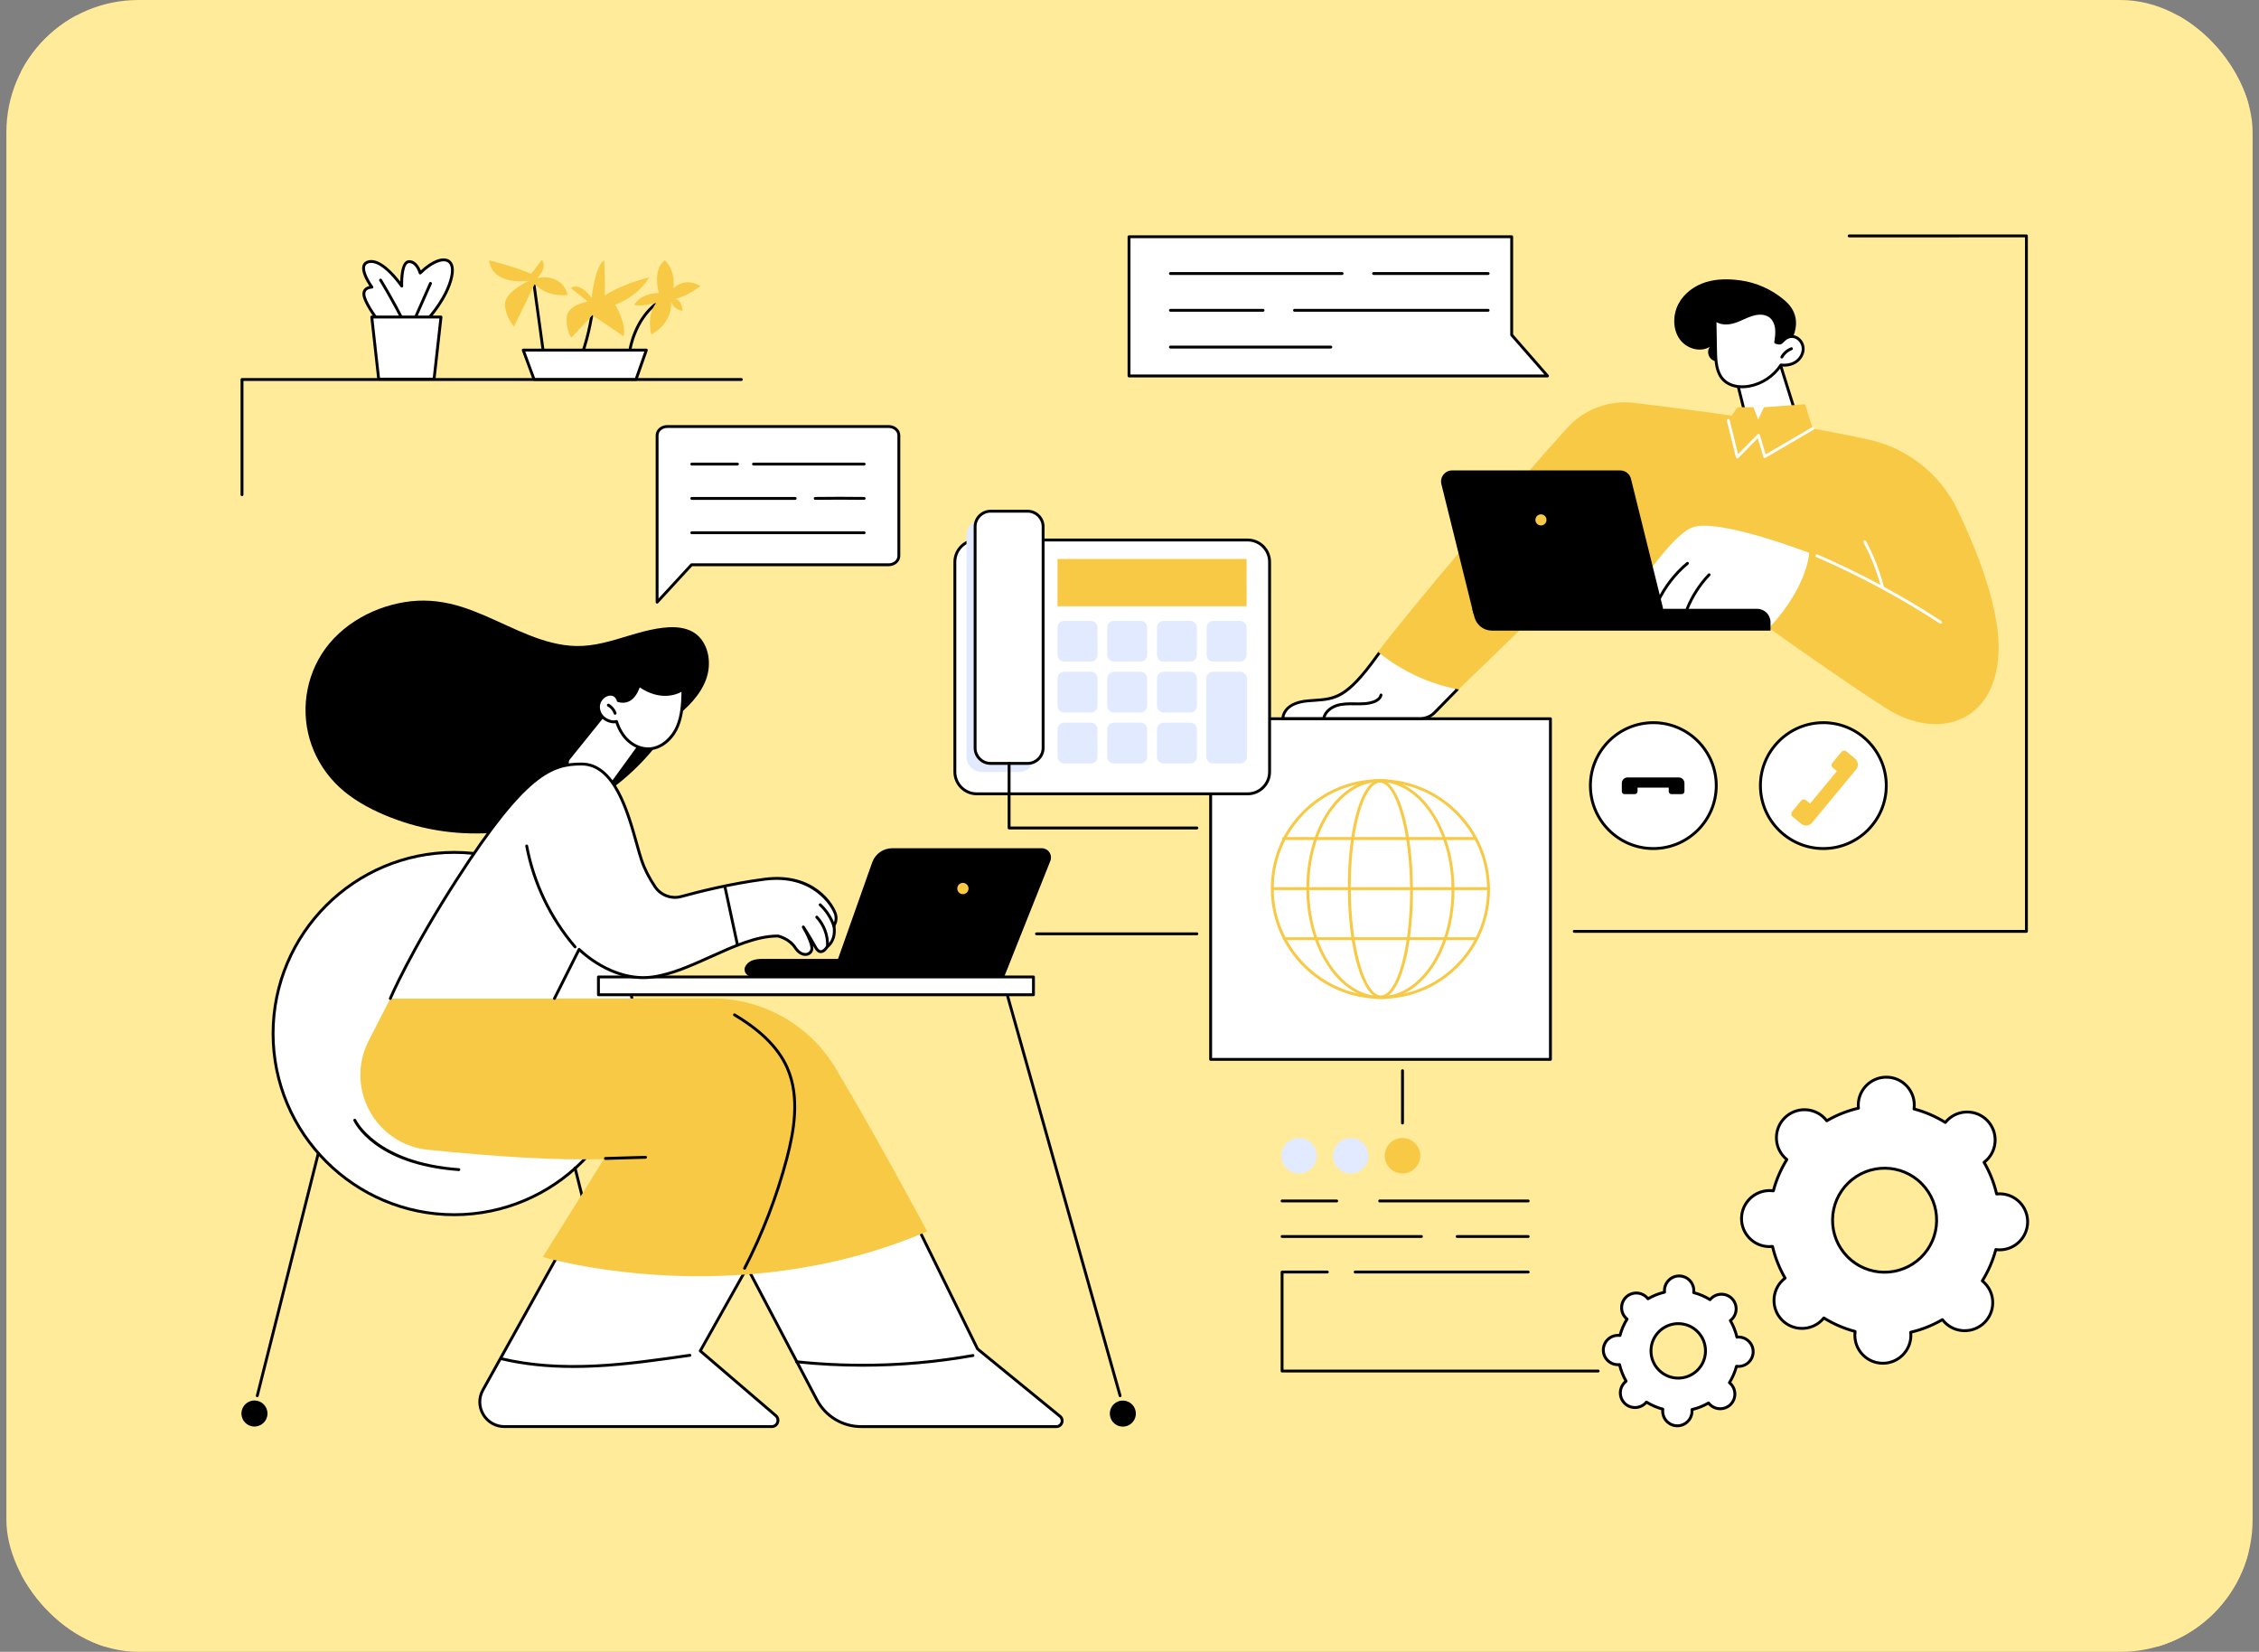 <svg xmlns="http://www.w3.org/2000/svg" width="212" height="155" viewBox="0 0 212 155" fill="none"><rect x="0" y="0" width="212" height="155" fill="#808080" stroke="none"/><g clip-path="url(#clip0_3872_37753)"><path d="M211.4 0H0.6V155H211.4V0Z" fill="#FFEB99"></path><g clip-path="url(#clip1_3872_37753)"><path d="M211 1.499H2V154.501H211V1.499Z" fill="#FFEB99"></path><path d="M93.366 91.626H70.549C70.413 91.626 70.278 91.591 70.167 91.515C69.906 91.336 69.816 91.014 69.918 90.739C70.188 90.175 70.743 89.976 71.566 89.976H94.862L94.56 90.798C94.374 91.296 93.897 91.627 93.366 91.627V91.626Z" fill="black"></path><path d="M94.251 91.626L98.57 80.787C98.677 80.518 98.644 80.214 98.482 79.974C98.32 79.734 98.048 79.591 97.759 79.591H83.736C82.891 79.591 82.138 80.123 81.855 80.919L78.064 91.626H94.251V91.626Z" fill="black"></path><path d="M90.569 83.864C90.839 83.752 90.968 83.442 90.856 83.171C90.743 82.901 90.433 82.772 90.163 82.884C89.893 82.996 89.764 83.306 89.876 83.577C89.988 83.847 90.298 83.976 90.569 83.864Z" fill="#F7C945"></path><path d="M42.627 113.981C52.015 113.981 59.626 106.37 59.626 96.982C59.626 87.594 52.015 79.983 42.627 79.983C33.238 79.983 25.628 87.594 25.628 96.982C25.628 106.37 33.238 113.981 42.627 113.981Z" fill="white"></path><path d="M42.627 114.116C33.179 114.116 25.493 106.43 25.493 96.982C25.493 87.534 33.179 79.848 42.627 79.848C52.074 79.848 59.761 87.534 59.761 96.982C59.761 106.43 52.074 114.116 42.627 114.116ZM42.627 80.118C33.328 80.118 25.762 87.683 25.762 96.982C25.762 106.281 33.328 113.846 42.627 113.846C51.926 113.846 59.491 106.281 59.491 96.982C59.491 87.683 51.926 80.118 42.627 80.118Z" fill="black"></path><path d="M43.061 109.886C43.058 109.886 43.054 109.886 43.051 109.886C35.114 109.311 33.245 105.333 33.17 105.164C33.139 105.097 33.17 105.017 33.238 104.987C33.305 104.956 33.386 104.987 33.416 105.054C33.434 105.094 35.308 109.056 43.071 109.618C43.145 109.624 43.201 109.688 43.196 109.762C43.191 109.833 43.132 109.887 43.062 109.887L43.061 109.886Z" fill="black"></path><path d="M24.145 131.103C24.134 131.103 24.123 131.102 24.112 131.099C24.04 131.081 23.996 131.008 24.014 130.935L29.74 108.191C29.758 108.119 29.831 108.076 29.903 108.094C29.976 108.112 30.019 108.185 30.001 108.257L24.275 131.001C24.26 131.062 24.205 131.103 24.145 131.103V131.103Z" fill="black"></path><path d="M25.102 132.675C25.124 132 24.594 131.436 23.919 131.414C23.244 131.392 22.68 131.922 22.658 132.597C22.636 133.272 23.166 133.837 23.841 133.858C24.516 133.88 25.081 133.35 25.102 132.675Z" fill="black"></path><path d="M59.347 131.103C59.286 131.103 59.231 131.063 59.216 131.001L53.837 109.635C53.818 109.562 53.862 109.489 53.935 109.471C54.007 109.453 54.08 109.497 54.098 109.569L59.477 130.936C59.496 131.008 59.452 131.081 59.38 131.099C59.369 131.102 59.358 131.104 59.347 131.104V131.103Z" fill="black"></path><path d="M59.652 133.856C60.327 133.834 60.857 133.269 60.835 132.595C60.814 131.92 60.249 131.39 59.574 131.411C58.899 131.433 58.37 131.998 58.391 132.673C58.413 133.348 58.977 133.877 59.652 133.856Z" fill="black"></path><path d="M105.12 131.103C105.061 131.103 105.007 131.065 104.99 131.005L94.348 93.203C94.328 93.132 94.369 93.058 94.441 93.037C94.513 93.017 94.587 93.058 94.607 93.13L105.249 130.932C105.269 131.003 105.228 131.077 105.156 131.098C105.144 131.102 105.131 131.103 105.119 131.103H105.12Z" fill="black"></path><path d="M105.522 133.858C106.192 133.777 106.67 133.167 106.588 132.497C106.507 131.827 105.897 131.349 105.227 131.43C104.557 131.512 104.079 132.121 104.161 132.792C104.242 133.462 104.851 133.94 105.522 133.858Z" fill="black"></path><path d="M96.987 91.672H56.162V93.344H96.987V91.672Z" fill="white"></path><path d="M96.987 93.478H56.162C56.088 93.478 56.027 93.418 56.027 93.344V91.672C56.027 91.598 56.087 91.538 56.162 91.538H96.987C97.061 91.538 97.122 91.598 97.122 91.672V93.344C97.122 93.418 97.062 93.478 96.987 93.478ZM56.297 93.209H96.852V91.807H56.297V93.209Z" fill="black"></path><path d="M65.847 60.03C64.858 58.7 63.093 58.737 61.614 58.992C59.889 59.288 58.255 59.947 56.552 60.334C55.744 60.517 54.923 60.631 54.094 60.618C53.345 60.606 52.599 60.494 51.872 60.318C50.386 59.96 48.979 59.338 47.593 58.708C46.199 58.074 44.809 57.415 43.347 56.951C41.806 56.461 40.212 56.243 38.599 56.415C35.309 56.767 31.986 58.533 30.191 61.366C28.467 64.088 28.194 67.526 29.463 70.484C30.081 71.925 31.037 73.204 32.239 74.21C33.545 75.303 35.097 76.093 36.675 76.713C39.84 77.956 43.298 78.43 46.682 78.111C49.871 77.811 52.96 76.795 55.703 75.139C58.301 73.572 60.569 71.467 62.312 68.981C62.676 68.463 63.014 67.926 63.33 67.377C64.54 66.37 65.765 65.195 66.29 63.676C66.698 62.498 66.605 61.052 65.846 60.03H65.847Z" fill="black"></path><path d="M53.618 70.911L56.342 67.435C56.533 67.191 57.992 66.679 58.22 66.89L59.595 69.663C59.791 69.843 59.822 70.14 59.669 70.358L57.667 73.216C57.326 73.703 56.745 73.962 56.156 73.889C55.406 73.797 54.395 73.427 53.574 72.244C53.294 71.84 53.315 71.299 53.618 70.911Z" fill="white"></path><path d="M53.302 71.4C53.273 71.4 53.243 71.39 53.218 71.37C53.159 71.323 53.151 71.238 53.197 71.18L56.494 67.09C56.54 67.032 56.625 67.023 56.683 67.07C56.741 67.117 56.749 67.202 56.703 67.259L53.407 71.349C53.38 71.382 53.341 71.4 53.302 71.4Z" fill="black"></path><path d="M57.393 73.705C57.365 73.705 57.338 73.696 57.314 73.679C57.254 73.636 57.24 73.551 57.284 73.491L59.85 69.958C59.894 69.898 59.978 69.884 60.038 69.928C60.098 69.971 60.112 70.055 60.068 70.115L57.502 73.649C57.475 73.685 57.434 73.705 57.393 73.705Z" fill="black"></path><path d="M58.02 65.74C58.02 65.74 57.894 65.161 57.323 65.137C56.761 65.113 56.251 65.614 56.173 66.171C56.096 66.728 56.43 67.306 56.935 67.554C57.22 67.693 57.499 67.794 57.856 67.699C58.072 68.378 58.431 69.022 58.956 69.503C59.481 69.984 60.183 70.291 60.894 70.268C62.085 70.23 63.095 69.283 63.566 68.188C64.038 67.094 64.076 65.868 64.096 64.677C64.096 64.677 62.386 66 59.971 64.295C59.592 65.417 58.989 66.01 58.02 65.741L58.02 65.74Z" fill="white"></path><path d="M60.821 70.403C60.133 70.403 59.425 70.114 58.865 69.601C58.388 69.165 58.01 68.563 57.767 67.855C57.407 67.912 57.12 67.794 56.876 67.674C56.308 67.396 55.956 66.756 56.04 66.152C56.131 65.503 56.718 64.973 57.329 65.002C57.805 65.022 58.046 65.384 58.129 65.629C58.917 65.813 59.464 65.374 59.844 64.251C59.857 64.211 59.889 64.18 59.93 64.166C59.97 64.153 60.014 64.16 60.049 64.184C62.348 65.807 63.947 64.62 64.013 64.569C64.055 64.538 64.11 64.532 64.156 64.555C64.202 64.579 64.231 64.626 64.23 64.678C64.212 65.748 64.189 67.08 63.69 68.24C63.14 69.516 62.045 70.365 60.898 70.401C60.873 70.403 60.847 70.403 60.821 70.403V70.403ZM57.857 67.564C57.914 67.564 57.967 67.601 57.985 67.658C58.212 68.37 58.58 68.974 59.048 69.403C59.577 69.887 60.249 70.152 60.89 70.133C62.076 70.095 63.026 69.102 63.443 68.135C63.885 67.108 63.938 65.919 63.957 64.919C63.417 65.21 61.937 65.765 60.04 64.505C59.601 65.668 58.91 66.128 57.985 65.871C57.937 65.857 57.9 65.819 57.889 65.77C57.884 65.748 57.774 65.291 57.318 65.272C56.849 65.257 56.378 65.68 56.307 66.189C56.239 66.681 56.528 67.204 56.994 67.433C57.292 67.579 57.524 67.648 57.822 67.569C57.834 67.566 57.846 67.565 57.857 67.565V67.564Z" fill="black"></path><path d="M57.726 67.063C57.669 67.063 57.617 67.028 57.598 66.972C57.5 66.683 57.291 66.433 57.025 66.284C56.96 66.248 56.937 66.166 56.974 66.101C57.01 66.036 57.092 66.013 57.157 66.049C57.48 66.23 57.733 66.535 57.853 66.885C57.877 66.955 57.84 67.032 57.769 67.056C57.754 67.06 57.74 67.063 57.726 67.063Z" fill="black"></path><path d="M64.029 64.859C63.979 64.859 63.931 64.832 63.908 64.784C63.875 64.718 63.902 64.637 63.969 64.604C64.288 64.445 64.563 64.207 64.765 63.913C64.807 63.852 64.891 63.836 64.952 63.879C65.013 63.921 65.029 64.005 64.987 64.066C64.759 64.397 64.448 64.666 64.088 64.845C64.069 64.855 64.048 64.859 64.028 64.859H64.029Z" fill="black"></path><path d="M54.075 114.699L45.322 130.426C44.464 131.968 45.578 133.864 47.343 133.864H72.422C72.967 133.864 73.216 133.188 72.804 132.834L65.719 126.762L73.011 113.777L54.076 114.699H54.075Z" fill="white"></path><path d="M72.422 133.998H47.343C46.466 133.998 45.677 133.547 45.233 132.791C44.788 132.035 44.777 131.126 45.204 130.36L53.958 114.633C53.98 114.592 54.022 114.566 54.068 114.564L73.003 113.642C73.053 113.64 73.099 113.664 73.124 113.706C73.15 113.747 73.151 113.8 73.127 113.842L65.889 126.731L72.891 132.73C73.122 132.929 73.203 133.241 73.097 133.527C72.992 133.813 72.727 133.998 72.422 133.998L72.422 133.998ZM54.156 114.829L45.44 130.491C45.06 131.173 45.069 131.982 45.465 132.655C45.861 133.327 46.563 133.729 47.343 133.729H72.423C72.654 133.729 72.793 133.577 72.846 133.435C72.898 133.292 72.892 133.087 72.716 132.936L65.631 126.864C65.582 126.823 65.57 126.752 65.601 126.696L72.774 113.923L54.156 114.829Z" fill="black"></path><path d="M53.818 128.359C51.329 128.359 49.096 128.118 47.038 127.63C46.966 127.613 46.921 127.54 46.938 127.468C46.955 127.396 47.028 127.351 47.1 127.368C49.695 127.984 52.574 128.203 55.902 128.037C58.861 127.889 61.842 127.457 64.725 127.039C64.798 127.027 64.867 127.079 64.877 127.153C64.888 127.226 64.837 127.295 64.763 127.305C61.875 127.724 58.887 128.158 55.916 128.306C55.197 128.341 54.498 128.359 53.818 128.359H53.818Z" fill="black"></path><path d="M66.755 112.52L76.658 131.348C77.471 132.895 79.075 133.863 80.822 133.863H99.135C99.648 133.863 99.877 133.221 99.48 132.897L91.741 126.579L86.076 115.05L66.755 112.52L66.755 112.52Z" fill="white"></path><path d="M99.136 133.999H80.822C79.019 133.999 77.379 133.007 76.539 131.412L66.637 112.583C66.613 112.539 66.616 112.485 66.645 112.444C66.674 112.403 66.723 112.381 66.773 112.387L86.095 114.917C86.139 114.923 86.178 114.951 86.198 114.992L91.849 126.494L99.566 132.794C99.791 132.978 99.873 133.273 99.775 133.548C99.677 133.822 99.427 133.999 99.136 133.999ZM66.996 112.688L76.778 131.287C77.57 132.794 79.12 133.73 80.822 133.73H99.136C99.349 133.73 99.475 133.589 99.522 133.458C99.569 133.326 99.56 133.137 99.395 133.002L91.656 126.684C91.641 126.672 91.629 126.656 91.621 126.639L85.988 115.175L66.996 112.688Z" fill="black"></path><path d="M80.953 128.241C78.88 128.241 76.806 128.132 74.738 127.915C74.664 127.907 74.611 127.841 74.618 127.766C74.626 127.692 74.693 127.637 74.766 127.646C80.275 128.227 85.833 128.029 91.286 127.06C91.36 127.047 91.43 127.096 91.442 127.169C91.455 127.243 91.407 127.312 91.334 127.325C87.902 127.935 84.429 128.241 80.953 128.241Z" fill="black"></path><path d="M50.948 117.949C50.948 117.949 68.91 123.311 87.013 115.547C87.013 115.547 82.322 106.759 78.417 100.236C75.986 96.175 71.6 93.69 66.868 93.69H36.63L34.601 97.651C32.337 102.072 35.228 107.389 40.17 107.889C46.471 108.526 52.169 108.902 56.67 108.761L50.948 117.95L50.948 117.949Z" fill="#F7C945"></path><path d="M69.876 119.146C69.855 119.146 69.834 119.142 69.814 119.132C69.748 119.097 69.722 119.017 69.756 118.951C71.438 115.693 72.765 112.244 73.702 108.7C74.361 106.205 74.964 102.991 73.757 100.258C72.952 98.434 71.351 96.826 68.863 95.344C68.799 95.306 68.778 95.224 68.817 95.159C68.855 95.096 68.937 95.074 69.001 95.113C71.539 96.624 73.175 98.272 74.004 100.149C75.244 102.958 74.633 106.231 73.962 108.768C73.02 112.331 71.686 115.799 69.995 119.074C69.971 119.121 69.924 119.147 69.875 119.147L69.876 119.146Z" fill="black"></path><path d="M56.82 108.838C56.748 108.838 56.688 108.78 56.685 108.707C56.683 108.633 56.741 108.57 56.816 108.568L60.578 108.458C60.651 108.456 60.715 108.515 60.716 108.589C60.719 108.663 60.66 108.726 60.586 108.728L56.823 108.838H56.819H56.82Z" fill="black"></path><path d="M36.63 93.69H52.035L54.349 89.081C54.349 89.081 57.386 92.206 61.257 91.673C65.128 91.14 69.365 87.8 73.01 87.833C73.01 87.833 74.064 88.057 74.633 88.932C75.203 89.806 76.036 89.675 76.179 89.119C76.321 88.563 75.384 86.982 75.384 86.982C75.384 86.982 75.874 87.698 76.543 88.902C77.06 89.833 77.628 88.839 77.628 88.839C77.628 88.839 78.506 88.26 78.256 86.854C78.256 86.854 78.582 86.418 78.417 85.815C78.252 85.212 76.528 81.881 71.76 82.501C68.638 82.908 65.638 83.656 63.938 84.125C63.008 84.381 62.018 84.016 61.479 83.216C61.027 82.545 60.527 81.668 60.206 80.701C59.338 78.096 58.26 71.697 54.59 71.693C51.824 71.69 49.383 72.421 42.888 82.501C38.401 89.463 36.631 93.691 36.631 93.691L36.63 93.69Z" fill="white"></path><path d="M36.63 93.825C36.613 93.825 36.595 93.822 36.578 93.814C36.509 93.785 36.477 93.707 36.506 93.638C36.523 93.596 38.332 89.32 42.773 82.428C49.266 72.352 51.764 71.558 54.573 71.558H54.589C57.764 71.561 59.04 76.12 59.884 79.136C60.05 79.727 60.193 80.237 60.332 80.658C60.601 81.465 61.024 82.299 61.59 83.14C62.097 83.893 63.026 84.236 63.901 83.995C65.458 83.566 68.547 82.783 71.741 82.368C76.445 81.754 78.305 84.903 78.546 85.779C78.695 86.323 78.484 86.743 78.397 86.883C78.609 88.198 77.883 88.816 77.729 88.931C77.659 89.045 77.393 89.434 77.033 89.434H77.03C76.8 89.433 76.597 89.276 76.425 88.967C76.383 88.891 76.342 88.817 76.301 88.745C76.331 88.902 76.337 89.042 76.309 89.152C76.237 89.433 76.011 89.637 75.72 89.685C75.293 89.755 74.844 89.501 74.521 89.004C74.02 88.236 73.11 87.995 72.995 87.967C72.982 87.967 72.97 87.967 72.958 87.967C71.031 87.967 68.875 88.94 66.79 89.881C64.963 90.706 63.075 91.558 61.276 91.806C57.841 92.281 55.025 89.895 54.388 89.304L52.156 93.751C52.123 93.817 52.042 93.844 51.975 93.811C51.909 93.777 51.882 93.696 51.915 93.63L54.229 89.02C54.248 88.981 54.286 88.954 54.328 88.948C54.371 88.941 54.415 88.956 54.445 88.987C54.475 89.017 57.482 92.056 61.239 91.539C62.999 91.296 64.87 90.452 66.679 89.635C68.79 88.683 70.973 87.697 72.958 87.697C72.985 87.697 73.012 87.695 73.039 87.7C73.084 87.71 74.154 87.946 74.747 88.857C75.057 89.333 75.43 89.46 75.677 89.419C75.864 89.388 76.003 89.263 76.05 89.084C76.144 88.718 75.621 87.641 75.27 87.049C75.233 86.987 75.252 86.906 75.314 86.867C75.375 86.828 75.456 86.844 75.497 86.904C75.502 86.911 75.998 87.639 76.662 88.835C76.745 88.985 76.877 89.163 77.033 89.164H77.034C77.241 89.164 77.449 88.88 77.512 88.77C77.523 88.752 77.537 88.736 77.555 88.725C77.588 88.703 78.355 88.171 78.124 86.876C78.118 86.839 78.127 86.802 78.149 86.772C78.16 86.757 78.432 86.377 78.288 85.849C78.074 85.07 76.244 82.054 71.777 82.633C68.599 83.047 65.524 83.826 63.974 84.253C62.987 84.525 61.94 84.138 61.368 83.289C60.788 82.428 60.354 81.571 60.078 80.742C59.936 80.315 59.792 79.802 59.625 79.207C58.803 76.269 57.56 71.829 54.589 71.826H54.575C51.851 71.826 49.42 72.61 43 82.572C38.572 89.445 36.772 93.698 36.755 93.741C36.733 93.792 36.683 93.823 36.63 93.823L36.63 93.825Z" fill="black"></path><path d="M77.659 88.913C77.659 88.913 77.655 88.913 77.652 88.913C77.578 88.909 77.52 88.846 77.524 88.772C77.571 87.82 77.207 86.839 76.552 86.148C76.5 86.094 76.503 86.009 76.557 85.957C76.611 85.906 76.696 85.908 76.747 85.962C77.452 86.706 77.843 87.761 77.793 88.785C77.79 88.857 77.73 88.913 77.659 88.913Z" fill="black"></path><path d="M78.263 87.042C78.207 87.042 78.154 87.007 78.135 86.95C77.888 86.206 77.454 85.53 76.879 84.997C76.825 84.946 76.821 84.861 76.872 84.807C76.922 84.752 77.007 84.749 77.062 84.799C77.67 85.364 78.13 86.077 78.391 86.865C78.415 86.935 78.376 87.012 78.305 87.035C78.291 87.04 78.277 87.042 78.263 87.042V87.042Z" fill="black"></path><path d="M69.21 88.806C69.148 88.806 69.092 88.763 69.078 88.7L67.89 83.183C67.874 83.11 67.921 83.038 67.994 83.023C68.066 83.007 68.138 83.053 68.153 83.126L69.341 88.643C69.357 88.716 69.311 88.788 69.238 88.803C69.228 88.805 69.219 88.806 69.209 88.806H69.21Z" fill="black"></path><path d="M53.968 88.985C53.93 88.985 53.892 88.969 53.866 88.938C51.541 86.217 49.96 82.921 49.296 79.404C49.282 79.332 49.331 79.261 49.404 79.247C49.476 79.234 49.547 79.281 49.561 79.354C50.216 82.824 51.776 86.078 54.07 88.763C54.118 88.819 54.112 88.904 54.055 88.953C54.03 88.974 53.999 88.985 53.968 88.985Z" fill="black"></path><path d="M159.336 77.893C161.643 75.587 161.643 71.847 159.336 69.541C157.03 67.234 153.291 67.234 150.984 69.541C148.678 71.847 148.678 75.587 150.984 77.893C153.291 80.199 157.03 80.199 159.336 77.893Z" fill="white"></path><path d="M155.16 79.758C151.829 79.758 149.12 77.048 149.12 73.717C149.12 70.387 151.83 67.677 155.16 67.677C158.491 67.677 161.201 70.387 161.201 73.717C161.201 77.048 158.491 79.758 155.16 79.758ZM155.16 67.945C151.978 67.945 149.389 70.534 149.389 73.717C149.389 76.9 151.978 79.488 155.16 79.488C158.343 79.488 160.931 76.9 160.931 73.717C160.931 70.535 158.343 67.945 155.16 67.945Z" fill="black"></path><path d="M152.202 73.488V74.264C152.202 74.403 152.314 74.515 152.453 74.515H153.428C153.566 74.515 153.678 74.402 153.678 74.264V73.906H156.604V74.264C156.604 74.403 156.716 74.515 156.855 74.515H157.83C157.969 74.515 158.081 74.402 158.081 74.264V73.488C158.081 73.191 157.84 72.951 157.543 72.951H152.739C152.442 72.951 152.202 73.191 152.202 73.488Z" fill="black"></path><path d="M175.292 77.893C177.598 75.587 177.598 71.847 175.292 69.541C172.986 67.234 169.246 67.234 166.94 69.541C164.633 71.847 164.633 75.587 166.94 77.893C169.246 80.199 172.986 80.199 175.292 77.893Z" fill="white"></path><path d="M171.116 79.758C167.785 79.758 165.075 77.048 165.075 73.717C165.075 70.387 167.785 67.677 171.116 67.677C174.446 67.677 177.156 70.387 177.156 73.717C177.156 77.048 174.446 79.758 171.116 79.758ZM171.116 67.945C167.933 67.945 165.344 70.534 165.344 73.717C165.344 76.9 167.933 79.488 171.116 79.488C174.298 79.488 176.887 76.9 176.887 73.717C176.887 70.535 174.298 67.945 171.116 67.945Z" fill="black"></path><path d="M174.09 71.182L173.284 70.515C173.14 70.396 172.926 70.416 172.807 70.561L171.969 71.575C171.849 71.719 171.869 71.933 172.014 72.052L172.385 72.359L169.87 75.402L169.499 75.095C169.354 74.975 169.141 74.996 169.021 75.14L168.183 76.154C168.063 76.299 168.084 76.512 168.228 76.632L169.035 77.298C169.344 77.553 169.801 77.51 170.056 77.201L174.187 72.204C174.442 71.895 174.399 71.438 174.09 71.183V71.182Z" fill="#F7C945"></path><path d="M105.955 35.276H145.231L141.868 31.431V22.215H105.955V35.276Z" fill="white"></path><path d="M145.231 35.411H105.955C105.881 35.411 105.82 35.351 105.82 35.276V22.215C105.82 22.14 105.881 22.08 105.955 22.08H141.869C141.943 22.08 142.003 22.14 142.003 22.215V31.381L145.333 35.188C145.368 35.228 145.375 35.284 145.354 35.332C145.332 35.381 145.284 35.411 145.232 35.411H145.231ZM106.09 35.142H144.934L141.767 31.52C141.746 31.495 141.734 31.464 141.734 31.431V22.35H106.09V35.142Z" fill="black"></path><path d="M139.654 25.8H128.906C128.832 25.8 128.771 25.74 128.771 25.666C128.771 25.591 128.831 25.531 128.906 25.531H139.654C139.728 25.531 139.789 25.591 139.789 25.666C139.789 25.74 139.729 25.8 139.654 25.8Z" fill="black"></path><path d="M125.954 25.8H109.842C109.768 25.8 109.707 25.74 109.707 25.666C109.707 25.591 109.767 25.531 109.842 25.531H125.954C126.028 25.531 126.089 25.591 126.089 25.666C126.089 25.74 126.029 25.8 125.954 25.8Z" fill="black"></path><path d="M139.654 29.251H121.488C121.414 29.251 121.353 29.191 121.353 29.117C121.353 29.042 121.414 28.982 121.488 28.982H139.654C139.729 28.982 139.789 29.042 139.789 29.117C139.789 29.191 139.729 29.251 139.654 29.251Z" fill="black"></path><path d="M118.536 29.251H109.842C109.768 29.251 109.707 29.191 109.707 29.117C109.707 29.042 109.767 28.982 109.842 28.982H118.536C118.61 28.982 118.67 29.042 118.67 29.117C118.67 29.191 118.61 29.251 118.536 29.251Z" fill="black"></path><path d="M124.895 32.702H109.842C109.768 32.702 109.707 32.642 109.707 32.567C109.707 32.492 109.767 32.432 109.842 32.432H124.895C124.969 32.432 125.029 32.492 125.029 32.567C125.029 32.642 124.969 32.702 124.895 32.702Z" fill="black"></path><path d="M190.173 87.528H147.737C147.663 87.528 147.603 87.468 147.603 87.393C147.603 87.318 147.663 87.258 147.737 87.258H190.038V22.271L173.537 22.272C173.463 22.272 173.402 22.212 173.402 22.137C173.402 22.063 173.463 22.003 173.537 22.003L190.173 22.002C190.209 22.002 190.243 22.015 190.269 22.041C190.294 22.066 190.308 22.1 190.308 22.136V87.393C190.308 87.468 190.248 87.528 190.173 87.528Z" fill="black"></path><path d="M170.947 123.907C171.025 123.832 171.095 123.752 171.162 123.67C172.084 124.244 173.076 124.667 174.1 124.936C174.086 125.041 174.075 125.147 174.074 125.255C174.053 126.707 175.212 127.9 176.664 127.921C178.116 127.941 179.31 126.781 179.332 125.329C179.334 125.221 179.327 125.115 179.316 125.01C180.348 124.77 181.351 124.375 182.29 123.827C182.354 123.911 182.422 123.993 182.497 124.071C183.509 125.112 185.173 125.135 186.215 124.123C187.257 123.111 187.282 121.447 186.27 120.406C186.195 120.328 186.115 120.258 186.033 120.192C186.607 119.268 187.031 118.277 187.301 117.253C187.406 117.267 187.512 117.277 187.62 117.279C189.073 117.299 190.267 116.139 190.289 114.687C190.31 113.236 189.15 112.042 187.699 112.021C187.59 112.02 187.484 112.027 187.379 112.038C187.139 111.007 186.746 110.004 186.198 109.065C186.282 109.001 186.364 108.933 186.441 108.858C187.484 107.846 187.508 106.182 186.497 105.141C185.485 104.1 183.82 104.076 182.779 105.088C182.701 105.163 182.631 105.243 182.564 105.325C181.642 104.751 180.65 104.329 179.626 104.059C179.64 103.955 179.651 103.849 179.652 103.74C179.673 102.289 178.514 101.095 177.062 101.074C175.61 101.054 174.416 102.214 174.394 103.666C174.392 103.774 174.399 103.88 174.41 103.985C173.378 104.226 172.375 104.62 171.435 105.168C171.371 105.084 171.304 105.002 171.228 104.925C170.217 103.884 168.552 103.86 167.51 104.872C166.468 105.884 166.444 107.548 167.455 108.589C167.531 108.667 167.611 108.737 167.693 108.803C167.118 109.727 166.694 110.718 166.424 111.742C166.319 111.728 166.213 111.718 166.105 111.717C164.653 111.696 163.459 112.856 163.437 114.308C163.415 115.76 164.575 116.953 166.027 116.974C166.135 116.975 166.241 116.968 166.346 116.957C166.586 117.988 166.98 118.992 167.527 119.93C167.444 119.994 167.362 120.062 167.284 120.137C166.242 121.149 166.217 122.814 167.229 123.855C168.24 124.896 169.905 124.919 170.947 123.907H170.947ZM173.461 110.997C175.397 109.117 178.488 109.161 180.367 111.094C182.245 113.028 182.2 116.118 180.265 117.998C178.329 119.877 175.238 119.834 173.359 117.9C171.481 115.967 171.526 112.876 173.461 110.997Z" fill="white"></path><path d="M176.701 128.055C176.688 128.055 176.675 128.055 176.662 128.055C175.923 128.044 175.234 127.747 174.719 127.218C174.205 126.688 173.928 125.99 173.939 125.252C173.94 125.184 173.944 125.112 173.952 125.036C172.98 124.769 172.051 124.369 171.189 123.845C171.138 123.904 171.09 123.956 171.04 124.004C169.946 125.066 168.193 125.041 167.131 123.949C166.617 123.419 166.34 122.722 166.351 121.983C166.362 121.245 166.66 120.555 167.19 120.041C167.238 119.993 167.292 119.945 167.352 119.896C166.854 119.019 166.481 118.08 166.242 117.101C166.165 117.107 166.094 117.109 166.025 117.108C165.287 117.097 164.597 116.8 164.082 116.271C163.568 115.741 163.291 115.043 163.302 114.305C163.325 112.795 164.561 111.581 166.067 111.581C166.08 111.581 166.093 111.581 166.106 111.581C166.175 111.582 166.246 111.586 166.324 111.594C166.591 110.622 166.992 109.693 167.516 108.831C167.458 108.781 167.406 108.731 167.358 108.682C166.844 108.153 166.567 107.455 166.578 106.717C166.589 105.979 166.886 105.289 167.416 104.775C168.51 103.713 170.263 103.737 171.325 104.83C171.373 104.879 171.42 104.933 171.469 104.993C172.347 104.493 173.286 104.12 174.266 103.881C174.26 103.803 174.258 103.733 174.259 103.663C174.281 102.153 175.518 100.939 177.024 100.939C177.037 100.939 177.05 100.939 177.063 100.939C177.801 100.95 178.491 101.247 179.006 101.776C179.52 102.306 179.797 103.004 179.786 103.742C179.785 103.81 179.78 103.882 179.773 103.958C180.744 104.224 181.673 104.625 182.536 105.149C182.586 105.09 182.635 105.038 182.684 104.99C183.778 103.928 185.531 103.953 186.593 105.045C187.107 105.575 187.384 106.272 187.373 107.011C187.362 107.749 187.064 108.439 186.534 108.953C186.485 109.001 186.432 109.049 186.372 109.098C186.87 109.974 187.243 110.914 187.482 111.893C187.558 111.887 187.631 111.886 187.699 111.886C188.437 111.897 189.128 112.194 189.642 112.723C190.156 113.253 190.433 113.95 190.422 114.689C190.399 116.199 189.163 117.413 187.657 117.413C187.643 117.413 187.631 117.413 187.617 117.413C187.548 117.412 187.476 117.408 187.4 117.4C187.132 118.372 186.731 119.3 186.207 120.163C186.265 120.213 186.318 120.263 186.366 120.312C186.88 120.841 187.157 121.539 187.146 122.277C187.135 123.015 186.837 123.705 186.307 124.22C185.214 125.282 183.46 125.257 182.398 124.165C182.351 124.116 182.303 124.062 182.254 124.002C181.376 124.501 180.436 124.875 179.458 125.114C179.463 125.191 179.465 125.263 179.465 125.331C179.442 126.842 178.206 128.055 176.7 128.056L176.701 128.055ZM171.161 123.535C171.185 123.535 171.21 123.542 171.232 123.555C172.132 124.115 173.108 124.536 174.133 124.806C174.199 124.823 174.242 124.886 174.233 124.954C174.217 125.066 174.209 125.165 174.208 125.257C174.198 125.923 174.449 126.552 174.912 127.03C175.376 127.508 175.999 127.776 176.665 127.785C176.677 127.785 176.689 127.785 176.701 127.785C178.06 127.785 179.176 126.689 179.196 125.326C179.198 125.235 179.193 125.136 179.181 125.023C179.173 124.956 179.218 124.894 179.284 124.878C180.316 124.639 181.304 124.245 182.222 123.71C182.28 123.676 182.355 123.691 182.397 123.745C182.465 123.835 182.529 123.911 182.593 123.976C183.552 124.962 185.134 124.985 186.121 124.026C186.599 123.561 186.867 122.939 186.878 122.273C186.888 121.607 186.637 120.976 186.173 120.499C186.11 120.433 186.036 120.367 185.948 120.296C185.895 120.253 185.882 120.178 185.918 120.12C186.479 119.219 186.9 118.242 187.17 117.219C187.187 117.152 187.251 117.11 187.318 117.119C187.43 117.135 187.528 117.143 187.621 117.144C187.632 117.144 187.645 117.144 187.656 117.144C189.016 117.144 190.132 116.048 190.152 114.685C190.162 114.019 189.911 113.389 189.448 112.911C188.984 112.434 188.361 112.165 187.695 112.156C187.602 112.155 187.504 112.16 187.392 112.172C187.324 112.178 187.262 112.135 187.246 112.069C187.006 111.037 186.614 110.049 186.08 109.133C186.046 109.074 186.061 108.999 186.115 108.958C186.206 108.888 186.28 108.826 186.347 108.761C186.825 108.297 187.093 107.674 187.103 107.008C187.113 106.342 186.862 105.712 186.399 105.234C185.44 104.248 183.858 104.226 182.871 105.185C182.805 105.249 182.74 105.321 182.668 105.411C182.625 105.463 182.55 105.476 182.492 105.441C181.591 104.88 180.615 104.459 179.591 104.19C179.525 104.173 179.482 104.109 179.491 104.041C179.507 103.93 179.515 103.831 179.516 103.739C179.526 103.073 179.275 102.444 178.812 101.966C178.348 101.488 177.725 101.22 177.059 101.21C177.047 101.21 177.035 101.21 177.023 101.21C175.664 101.21 174.548 102.306 174.527 103.669C174.526 103.762 174.531 103.858 174.543 103.972C174.551 104.04 174.506 104.102 174.44 104.117C173.408 104.358 172.42 104.751 171.502 105.286C171.444 105.32 171.369 105.305 171.327 105.251C171.259 105.161 171.195 105.085 171.131 105.019C170.172 104.034 168.59 104.011 167.603 104.97C167.125 105.434 166.857 106.057 166.846 106.723C166.836 107.389 167.087 108.02 167.551 108.497C167.614 108.562 167.688 108.629 167.776 108.7C167.828 108.743 167.841 108.818 167.806 108.876C167.245 109.777 166.824 110.753 166.553 111.778C166.536 111.843 166.472 111.886 166.405 111.877C166.293 111.862 166.194 111.854 166.103 111.853C164.732 111.837 163.592 112.936 163.571 114.312C163.562 114.977 163.812 115.608 164.276 116.085C164.74 116.563 165.363 116.831 166.029 116.84C166.121 116.842 166.217 116.837 166.332 116.824C166.399 116.816 166.462 116.862 166.477 116.928C166.716 117.959 167.109 118.947 167.643 119.864C167.677 119.922 167.663 119.998 167.608 120.039C167.516 120.108 167.443 120.171 167.377 120.235C166.899 120.7 166.63 121.322 166.62 121.989C166.61 122.654 166.86 123.285 167.324 123.762C168.283 124.749 169.865 124.771 170.852 123.812C170.918 123.747 170.983 123.676 171.055 123.586C171.081 123.553 171.12 123.536 171.16 123.536L171.161 123.535ZM176.86 119.512C175.551 119.512 174.244 119.004 173.262 117.995C172.329 117.034 171.825 115.767 171.846 114.427C171.865 113.087 172.406 111.835 173.368 110.9C175.353 108.972 178.536 109.017 180.463 111C181.397 111.961 181.9 113.228 181.88 114.568C181.861 115.908 181.32 117.16 180.358 118.094C179.384 119.041 178.121 119.512 176.86 119.512ZM176.865 109.752C175.672 109.752 174.477 110.198 173.555 111.094C172.645 111.977 172.133 113.163 172.114 114.43C172.095 115.698 172.572 116.897 173.455 117.807C175.279 119.684 178.291 119.726 180.17 117.902C181.08 117.018 181.592 115.832 181.611 114.564C181.63 113.296 181.154 112.097 180.27 111.188C179.342 110.232 178.104 109.752 176.866 109.752H176.865Z" fill="black"></path><path d="M154.399 131.688C154.44 131.648 154.476 131.606 154.511 131.563C154.995 131.864 155.514 132.085 156.051 132.227C156.043 132.282 156.038 132.337 156.037 132.394C156.026 133.154 156.633 133.779 157.394 133.79C158.155 133.801 158.78 133.193 158.791 132.432C158.792 132.376 158.788 132.32 158.783 132.265C159.323 132.139 159.849 131.933 160.341 131.646C160.374 131.69 160.41 131.733 160.449 131.773C160.979 132.319 161.851 132.331 162.396 131.801C162.942 131.271 162.955 130.399 162.425 129.854C162.385 129.814 162.344 129.777 162.301 129.742C162.602 129.259 162.824 128.74 162.966 128.203C163.02 128.21 163.076 128.216 163.133 128.216C163.893 128.227 164.519 127.62 164.53 126.859C164.541 126.099 163.934 125.473 163.173 125.463C163.116 125.462 163.061 125.466 163.006 125.471C162.881 124.931 162.674 124.406 162.387 123.914C162.431 123.88 162.474 123.845 162.515 123.806C163.061 123.276 163.074 122.403 162.544 121.859C162.014 121.314 161.142 121.301 160.597 121.831C160.556 121.871 160.519 121.913 160.485 121.956C160.001 121.655 159.482 121.433 158.945 121.292C158.953 121.237 158.958 121.182 158.959 121.125C158.97 120.365 158.363 119.739 157.602 119.729C156.841 119.718 156.216 120.326 156.205 121.086C156.204 121.143 156.208 121.198 156.213 121.254C155.673 121.38 155.147 121.586 154.655 121.873C154.621 121.829 154.586 121.786 154.547 121.746C154.017 121.2 153.145 121.188 152.599 121.718C152.054 122.248 152.041 123.12 152.571 123.665C152.61 123.705 152.652 123.742 152.695 123.777C152.394 124.26 152.172 124.779 152.03 125.316C151.976 125.309 151.92 125.303 151.863 125.303C151.102 125.292 150.477 125.899 150.466 126.66C150.455 127.42 151.062 128.046 151.823 128.056C151.88 128.057 151.935 128.053 151.99 128.047C152.115 128.588 152.322 129.113 152.609 129.605C152.565 129.639 152.522 129.674 152.481 129.713C151.935 130.243 151.922 131.115 152.452 131.66C152.982 132.205 153.853 132.218 154.399 131.688ZM155.716 124.926C156.73 123.941 158.349 123.964 159.333 124.976C160.317 125.989 160.292 127.608 159.279 128.592C158.265 129.576 156.646 129.554 155.662 128.541C154.678 127.528 154.702 125.91 155.716 124.926H155.716Z" fill="white"></path><path d="M157.414 133.924C157.406 133.924 157.399 133.924 157.392 133.924C156.988 133.918 156.611 133.756 156.329 133.466C156.048 133.177 155.896 132.795 155.902 132.391C155.902 132.369 155.903 132.348 155.904 132.325C155.425 132.189 154.967 131.992 154.538 131.737C154.523 131.753 154.508 131.768 154.493 131.784C153.895 132.364 152.936 132.351 152.355 131.753C152.073 131.464 151.922 131.082 151.928 130.678C151.934 130.274 152.097 129.897 152.386 129.615C152.401 129.601 152.417 129.586 152.434 129.571C152.192 129.136 152.008 128.672 151.885 128.189C151.863 128.19 151.841 128.19 151.82 128.19C151.416 128.184 151.039 128.022 150.757 127.732C150.476 127.443 150.324 127.061 150.33 126.658C150.342 125.831 151.019 125.167 151.843 125.167C151.85 125.167 151.857 125.167 151.864 125.167C151.885 125.167 151.907 125.169 151.929 125.17C152.066 124.691 152.264 124.232 152.519 123.803C152.503 123.788 152.488 123.773 152.473 123.758C152.191 123.468 152.04 123.086 152.046 122.683C152.052 122.279 152.215 121.902 152.504 121.62C153.103 121.039 154.061 121.053 154.642 121.65C154.657 121.665 154.671 121.681 154.686 121.698C155.122 121.455 155.586 121.271 156.069 121.148C156.068 121.125 156.068 121.104 156.068 121.082C156.081 120.256 156.757 119.592 157.581 119.592C157.588 119.592 157.595 119.592 157.602 119.592C158.006 119.597 158.383 119.76 158.665 120.05C158.946 120.339 159.097 120.721 159.092 121.124C159.092 121.146 159.091 121.167 159.089 121.19C159.568 121.326 160.027 121.523 160.455 121.779C160.471 121.762 160.486 121.747 160.501 121.732C161.099 121.151 162.058 121.165 162.639 121.762C162.92 122.052 163.072 122.433 163.066 122.837C163.06 123.241 162.897 123.618 162.608 123.9C162.592 123.915 162.576 123.929 162.559 123.944C162.802 124.38 162.986 124.844 163.108 125.326C163.131 125.326 163.152 125.326 163.174 125.326C163.578 125.331 163.955 125.494 164.236 125.784C164.518 126.073 164.67 126.455 164.663 126.859C164.651 127.692 163.968 128.356 163.129 128.349C163.108 128.349 163.086 128.348 163.064 128.347C162.927 128.825 162.729 129.284 162.474 129.713C162.49 129.729 162.506 129.744 162.52 129.759C162.802 130.048 162.953 130.43 162.947 130.834C162.941 131.238 162.778 131.615 162.489 131.896C161.891 132.477 160.932 132.464 160.351 131.866C160.337 131.851 160.322 131.835 160.307 131.819C159.871 132.062 159.407 132.246 158.924 132.369C158.925 132.391 158.925 132.413 158.925 132.434C158.912 133.26 158.236 133.924 157.412 133.924L157.414 133.924ZM154.511 131.428C154.536 131.428 154.56 131.435 154.582 131.448C155.049 131.738 155.554 131.956 156.085 132.096C156.151 132.113 156.193 132.177 156.184 132.245C156.176 132.3 156.172 132.349 156.172 132.395C156.167 132.727 156.291 133.041 156.523 133.279C156.754 133.517 157.064 133.65 157.396 133.655C157.402 133.655 157.408 133.655 157.414 133.655C158.09 133.655 158.647 133.109 158.657 132.431C158.657 132.385 158.655 132.335 158.649 132.279C158.641 132.212 158.686 132.15 158.752 132.134C159.286 132.01 159.798 131.806 160.273 131.53C160.332 131.495 160.406 131.51 160.448 131.565C160.483 131.611 160.514 131.648 160.546 131.68C161.023 132.17 161.811 132.182 162.303 131.704C162.541 131.473 162.675 131.163 162.68 130.831C162.685 130.499 162.56 130.185 162.329 129.948C162.297 129.915 162.261 129.883 162.217 129.847C162.164 129.804 162.151 129.729 162.187 129.671C162.477 129.204 162.695 128.699 162.835 128.169C162.853 128.102 162.916 128.061 162.984 128.069C163.04 128.077 163.089 128.081 163.135 128.082C163.825 128.095 164.386 127.542 164.395 126.857C164.4 126.525 164.275 126.211 164.045 125.973C163.813 125.735 163.504 125.602 163.171 125.597C163.125 125.596 163.078 125.599 163.02 125.605C162.952 125.612 162.89 125.568 162.875 125.501C162.75 124.967 162.547 124.456 162.271 123.981C162.237 123.922 162.252 123.848 162.306 123.806C162.352 123.771 162.389 123.74 162.422 123.708C162.66 123.477 162.794 123.167 162.799 122.835C162.804 122.503 162.679 122.189 162.448 121.952C161.971 121.461 161.182 121.45 160.691 121.927C160.658 121.959 160.626 121.995 160.59 122.039C160.547 122.092 160.472 122.105 160.414 122.069C159.948 121.779 159.442 121.561 158.912 121.422C158.846 121.405 158.803 121.341 158.813 121.273C158.821 121.216 158.824 121.168 158.825 121.123C158.83 120.791 158.706 120.477 158.474 120.239C158.243 120.001 157.933 119.867 157.601 119.862C156.913 119.851 156.35 120.402 156.34 121.087C156.34 121.132 156.342 121.182 156.348 121.238C156.355 121.306 156.311 121.368 156.245 121.383C155.71 121.507 155.199 121.711 154.724 121.988C154.665 122.022 154.59 122.008 154.549 121.953C154.515 121.908 154.483 121.87 154.451 121.838C153.974 121.347 153.185 121.336 152.694 121.814C152.456 122.045 152.322 122.355 152.317 122.687C152.312 123.019 152.437 123.332 152.668 123.57C152.699 123.602 152.736 123.635 152.78 123.671C152.833 123.714 152.846 123.789 152.81 123.847C152.519 124.313 152.302 124.818 152.161 125.349C152.144 125.415 152.081 125.457 152.013 125.448C151.956 125.44 151.908 125.437 151.862 125.436C151.856 125.436 151.85 125.436 151.844 125.436C151.167 125.436 150.611 125.982 150.601 126.661C150.596 126.992 150.721 127.306 150.951 127.544C151.183 127.782 151.492 127.915 151.825 127.92C151.87 127.921 151.92 127.918 151.976 127.912C152.043 127.905 152.106 127.949 152.122 128.016C152.246 128.55 152.449 129.061 152.725 129.536C152.759 129.595 152.745 129.67 152.69 129.711C152.645 129.744 152.608 129.777 152.574 129.809C152.336 130.04 152.202 130.35 152.197 130.682C152.193 131.014 152.317 131.328 152.548 131.565C153.026 132.057 153.814 132.068 154.305 131.59C154.338 131.558 154.37 131.522 154.406 131.478C154.433 131.445 154.472 131.428 154.511 131.428L154.511 131.428ZM157.496 129.449C156.794 129.449 156.092 129.177 155.566 128.635C155.065 128.119 154.795 127.44 154.806 126.721C154.817 126.001 155.106 125.329 155.622 124.828C156.687 123.794 158.395 123.818 159.43 124.882C159.93 125.398 160.201 126.077 160.19 126.796C160.179 127.516 159.889 128.188 159.373 128.689C158.851 129.196 158.173 129.449 157.496 129.449ZM155.81 125.022C155.346 125.473 155.085 126.077 155.075 126.724C155.065 127.371 155.308 127.983 155.759 128.447C156.69 129.405 158.227 129.426 159.185 128.495C159.65 128.044 159.911 127.44 159.92 126.793C159.93 126.146 159.687 125.534 159.236 125.07C158.305 124.112 156.769 124.091 155.81 125.022Z" fill="black"></path><path d="M149.984 128.785H120.319C120.245 128.785 120.185 128.725 120.185 128.65V119.36C120.185 119.285 120.245 119.225 120.319 119.225H124.568C124.642 119.225 124.703 119.285 124.703 119.36C124.703 119.435 124.643 119.495 124.568 119.495H120.453V128.516H149.984C150.058 128.516 150.118 128.576 150.118 128.65C150.118 128.725 150.058 128.785 149.984 128.785H149.984Z" fill="black"></path><path d="M143.417 119.495H127.177C127.103 119.495 127.042 119.435 127.042 119.36C127.042 119.285 127.102 119.225 127.177 119.225H143.417C143.491 119.225 143.552 119.285 143.552 119.36C143.552 119.435 143.492 119.495 143.417 119.495Z" fill="black"></path><path d="M133.399 116.16H120.319C120.245 116.16 120.185 116.1 120.185 116.025C120.185 115.95 120.245 115.891 120.319 115.891H133.399C133.473 115.891 133.534 115.95 133.534 116.025C133.534 116.1 133.474 116.16 133.399 116.16Z" fill="black"></path><path d="M143.417 116.16H136.751C136.677 116.16 136.617 116.1 136.617 116.025C136.617 115.95 136.677 115.891 136.751 115.891H143.417C143.491 115.891 143.552 115.95 143.552 116.025C143.552 116.1 143.492 116.16 143.417 116.16Z" fill="black"></path><path d="M125.444 112.826H120.319C120.245 112.826 120.185 112.766 120.185 112.691C120.185 112.616 120.245 112.556 120.319 112.556H125.444C125.518 112.556 125.579 112.616 125.579 112.691C125.579 112.766 125.519 112.826 125.444 112.826Z" fill="black"></path><path d="M143.417 112.826H129.478C129.404 112.826 129.344 112.766 129.344 112.691C129.344 112.616 129.404 112.556 129.478 112.556H143.417C143.491 112.556 143.552 112.616 143.552 112.691C143.552 112.766 143.492 112.826 143.417 112.826Z" fill="black"></path><path d="M121.914 110.108C122.833 110.107 123.578 109.362 123.576 108.443C123.575 107.525 122.829 106.781 121.91 106.782C120.99 106.784 120.246 107.529 120.247 108.447C120.248 109.366 120.994 110.109 121.914 110.108Z" fill="#E2EAFF"></path><path d="M126.764 110.114C127.683 110.114 128.428 109.37 128.428 108.452C128.428 107.533 127.683 106.789 126.764 106.789C125.844 106.789 125.099 107.533 125.099 108.452C125.099 109.37 125.844 110.114 126.764 110.114Z" fill="#E2EAFF"></path><path d="M133.284 108.452C133.286 107.533 132.541 106.788 131.622 106.786C130.703 106.785 129.956 107.529 129.955 108.447C129.954 109.365 130.698 110.111 131.617 110.112C132.537 110.113 133.283 109.37 133.284 108.452Z" fill="#F7C945"></path><path d="M131.621 105.514C131.547 105.514 131.487 105.454 131.487 105.379V100.469C131.487 100.395 131.547 100.335 131.621 100.335C131.696 100.335 131.756 100.395 131.756 100.469V105.379C131.756 105.454 131.696 105.514 131.621 105.514Z" fill="black"></path><path d="M145.503 67.442H113.615V99.406H145.503V67.442Z" fill="white"></path><path d="M145.504 99.54H113.616C113.542 99.54 113.481 99.48 113.481 99.406V67.442C113.481 67.367 113.541 67.307 113.616 67.307H145.504C145.578 67.307 145.638 67.367 145.638 67.442V99.406C145.638 99.48 145.578 99.54 145.504 99.54ZM113.75 99.271H145.369V67.576H113.75V99.271Z" fill="black"></path><path d="M129.598 93.728C123.929 93.728 119.295 89.106 119.265 83.424C119.251 80.667 120.311 78.076 122.248 76.129C124.179 74.187 126.753 73.119 129.494 73.119C135.163 73.119 139.797 77.741 139.827 83.422C139.841 86.18 138.782 88.771 136.844 90.718C134.913 92.659 132.34 93.728 129.598 93.728ZM129.494 73.388C126.825 73.388 124.319 74.429 122.439 76.318C120.552 78.215 119.521 80.737 119.535 83.422C119.563 88.956 124.077 93.459 129.598 93.459C132.267 93.459 134.773 92.418 136.653 90.528C138.54 88.632 139.571 86.109 139.558 83.424C139.529 77.891 135.015 73.388 129.494 73.388Z" fill="#F7C945"></path><path d="M129.598 93.741C125.767 93.741 122.626 89.113 122.596 83.424C122.579 79.984 123.71 76.782 125.622 74.86C126.764 73.713 128.103 73.106 129.494 73.106C133.326 73.106 136.466 77.734 136.495 83.423C136.513 86.864 135.382 90.065 133.47 91.987C132.329 93.134 130.989 93.741 129.598 93.741ZM129.494 73.376C128.176 73.376 126.903 73.955 125.813 75.05C123.951 76.922 122.849 80.052 122.866 83.423C122.894 88.964 125.914 93.472 129.598 93.472C130.917 93.472 132.19 92.893 133.28 91.797C135.142 89.925 136.244 86.795 136.226 83.424C136.198 77.883 133.179 73.376 129.495 73.376H129.494Z" fill="#F7C945"></path><path d="M129.597 93.68C127.885 93.68 126.521 89.175 126.491 83.424C126.468 78.834 127.311 74.887 128.59 73.602C128.877 73.313 129.181 73.166 129.494 73.166C131.206 73.166 132.57 77.671 132.6 83.422C132.623 88.012 131.78 91.96 130.501 93.245C130.214 93.534 129.91 93.68 129.597 93.68H129.597ZM129.494 73.436C129.256 73.436 129.016 73.555 128.781 73.791C127.569 75.01 126.738 78.97 126.761 83.422C126.789 88.837 128.087 93.411 129.598 93.411C129.836 93.411 130.076 93.292 130.311 93.055C131.524 91.837 132.354 87.877 132.332 83.424C132.304 78.01 131.005 73.436 129.495 73.436H129.494Z" fill="#F7C945"></path><path d="M139.72 83.515H119.513C119.439 83.515 119.378 83.455 119.378 83.381C119.378 83.306 119.438 83.246 119.513 83.246H139.72C139.794 83.246 139.854 83.306 139.854 83.381C139.854 83.455 139.794 83.515 139.72 83.515Z" fill="#F7C945"></path><path d="M138.402 78.816H120.458C120.384 78.816 120.323 78.756 120.323 78.681C120.323 78.606 120.383 78.546 120.458 78.546H138.402C138.476 78.546 138.537 78.606 138.537 78.681C138.537 78.756 138.476 78.816 138.402 78.816Z" fill="#F7C945"></path><path d="M138.45 88.214H120.506C120.432 88.214 120.371 88.154 120.371 88.08C120.371 88.005 120.431 87.945 120.506 87.945H138.45C138.524 87.945 138.584 88.005 138.584 88.08C138.584 88.154 138.524 88.214 138.45 88.214Z" fill="#F7C945"></path><path d="M112.324 87.759H97.271C97.197 87.759 97.136 87.699 97.136 87.624C97.136 87.55 97.196 87.49 97.271 87.49H112.324C112.398 87.49 112.459 87.55 112.459 87.624C112.459 87.699 112.399 87.759 112.324 87.759Z" fill="black"></path><path d="M91.669 74.49H117.089C118.225 74.49 119.146 73.568 119.146 72.432V52.728C119.146 51.591 118.225 50.67 117.089 50.67H91.669C90.532 50.67 89.611 51.591 89.611 52.728V72.432C89.611 73.568 90.532 74.49 91.669 74.49Z" fill="white"></path><path d="M117.088 74.624H91.669C90.46 74.624 89.477 73.641 89.477 72.432V52.728C89.477 51.52 90.46 50.536 91.669 50.536H117.088C118.297 50.536 119.281 51.52 119.281 52.728V72.432C119.281 73.641 118.297 74.624 117.088 74.624ZM91.669 50.805C90.608 50.805 89.746 51.668 89.746 52.728V72.431C89.746 73.492 90.609 74.354 91.669 74.354H117.088C118.149 74.354 119.011 73.491 119.011 72.431V52.728C119.011 51.667 118.148 50.805 117.088 50.805H91.669Z" fill="black"></path><path d="M92.158 72.442H95.629C96.434 72.442 97.085 71.79 97.085 70.986V50.231C97.085 49.427 96.434 48.775 95.629 48.775H92.158C91.353 48.775 90.702 49.427 90.702 50.231V70.986C90.702 71.79 91.353 72.442 92.158 72.442Z" fill="#E2EAFF"></path><path d="M92.966 71.634H96.438C97.242 71.634 97.894 70.982 97.894 70.178V49.423C97.894 48.619 97.242 47.967 96.438 47.967H92.966C92.162 47.967 91.51 48.619 91.51 49.423V70.178C91.51 70.982 92.162 71.634 92.966 71.634Z" fill="white"></path><path d="M96.437 71.769H92.966C92.089 71.769 91.376 71.056 91.376 70.179V49.424C91.376 48.547 92.089 47.834 92.966 47.834H96.437C97.314 47.834 98.028 48.547 98.028 49.424V70.179C98.028 71.056 97.314 71.769 96.437 71.769ZM92.966 48.102C92.237 48.102 91.645 48.695 91.645 49.424V70.178C91.645 70.907 92.238 71.499 92.966 71.499H96.437C97.166 71.499 97.759 70.906 97.759 70.178V49.424C97.759 48.695 97.166 48.102 96.437 48.102H92.966Z" fill="black"></path><path d="M116.99 52.449H99.246V56.886H116.99V52.449Z" fill="#F7C945"></path><path d="M102.38 58.26H99.86C99.521 58.26 99.246 58.541 99.246 58.886V61.455C99.246 61.801 99.521 62.081 99.86 62.081H102.38C102.719 62.081 102.993 61.801 102.993 61.455V58.886C102.993 58.541 102.719 58.26 102.38 58.26Z" fill="#E2EAFF"></path><path d="M107.045 58.26H104.525C104.186 58.26 103.912 58.541 103.912 58.886V61.455C103.912 61.801 104.186 62.081 104.525 62.081H107.045C107.384 62.081 107.659 61.801 107.659 61.455V58.886C107.659 58.541 107.384 58.26 107.045 58.26Z" fill="#E2EAFF"></path><path d="M111.711 58.26H109.191C108.852 58.26 108.577 58.541 108.577 58.886V61.455C108.577 61.801 108.852 62.081 109.191 62.081H111.711C112.05 62.081 112.324 61.801 112.324 61.455V58.886C112.324 58.541 112.05 58.26 111.711 58.26Z" fill="#E2EAFF"></path><path d="M102.38 63.037H99.86C99.521 63.037 99.246 63.317 99.246 63.663V66.232C99.246 66.578 99.521 66.858 99.86 66.858H102.38C102.719 66.858 102.993 66.578 102.993 66.232V63.663C102.993 63.317 102.719 63.037 102.38 63.037Z" fill="#E2EAFF"></path><path d="M107.045 63.037H104.525C104.186 63.037 103.912 63.317 103.912 63.663V66.232C103.912 66.578 104.186 66.858 104.525 66.858H107.045C107.384 66.858 107.659 66.578 107.659 66.232V63.663C107.659 63.317 107.384 63.037 107.045 63.037Z" fill="#E2EAFF"></path><path d="M111.711 63.037H109.191C108.852 63.037 108.577 63.317 108.577 63.663V66.232C108.577 66.578 108.852 66.858 109.191 66.858H111.711C112.05 66.858 112.324 66.578 112.324 66.232V63.663C112.324 63.317 112.05 63.037 111.711 63.037Z" fill="#E2EAFF"></path><path d="M102.38 67.814H99.86C99.521 67.814 99.246 68.095 99.246 68.44V71.009C99.246 71.355 99.521 71.635 99.86 71.635H102.38C102.719 71.635 102.993 71.355 102.993 71.009V68.44C102.993 68.095 102.719 67.814 102.38 67.814Z" fill="#E2EAFF"></path><path d="M107.045 67.814H104.525C104.186 67.814 103.912 68.095 103.912 68.44V71.009C103.912 71.355 104.186 71.635 104.525 71.635H107.045C107.384 71.635 107.659 71.355 107.659 71.009V68.44C107.659 68.095 107.384 67.814 107.045 67.814Z" fill="#E2EAFF"></path><path d="M111.711 67.814H109.191C108.852 67.814 108.577 68.095 108.577 68.44V71.009C108.577 71.355 108.852 71.635 109.191 71.635H111.711C112.05 71.635 112.324 71.355 112.324 71.009V68.44C112.324 68.095 112.05 67.814 111.711 67.814Z" fill="#E2EAFF"></path><path d="M117.025 70.996V63.675C117.025 63.322 116.745 63.037 116.399 63.037H113.831C113.485 63.037 113.205 63.323 113.205 63.675V70.996C113.205 71.349 113.485 71.634 113.831 71.634H116.399C116.745 71.634 117.025 71.348 117.025 70.996Z" fill="#E2EAFF"></path><path d="M116.376 58.26H113.857C113.517 58.26 113.243 58.541 113.243 58.886V61.455C113.243 61.801 113.517 62.081 113.857 62.081H116.376C116.715 62.081 116.99 61.801 116.99 61.455V58.886C116.99 58.541 116.715 58.26 116.376 58.26Z" fill="#E2EAFF"></path><path d="M112.324 77.827H94.701C94.627 77.827 94.566 77.767 94.566 77.692V71.635C94.566 71.56 94.627 71.5 94.701 71.5C94.775 71.5 94.836 71.56 94.836 71.635V77.558H112.324C112.398 77.558 112.459 77.618 112.459 77.692C112.459 77.767 112.398 77.827 112.324 77.827Z" fill="black"></path><path d="M169.161 40.856L166.994 33.934L162.803 34.974L164.182 40.505L169.161 40.856Z" fill="white"></path><path d="M169.161 40.991C169.158 40.991 169.155 40.991 169.152 40.991L164.173 40.639C164.115 40.635 164.066 40.594 164.052 40.538L162.673 35.007C162.664 34.972 162.67 34.935 162.688 34.904C162.707 34.874 162.737 34.852 162.771 34.843L166.962 33.803C167.032 33.786 167.102 33.825 167.123 33.893L169.291 40.816C169.304 40.858 169.295 40.904 169.268 40.939C169.242 40.972 169.203 40.991 169.162 40.991H169.161ZM164.289 40.377L168.974 40.708L166.904 34.095L162.967 35.072L164.289 40.377Z" fill="black"></path><path d="M167.466 28.167C166.275 27.158 164.838 26.515 163.322 26.308C162.24 26.161 161.122 26.153 160.076 26.48C159.03 26.808 158.057 27.498 157.524 28.503C156.991 29.506 156.964 30.835 157.595 31.774C158.226 32.713 159.546 33.113 160.489 32.533C160.183 32.834 160.273 33.416 160.597 33.695C160.92 33.974 161.388 33.995 161.791 33.879C162.193 33.762 162.554 33.526 162.926 33.325C163.298 33.125 163.705 32.956 164.122 32.99C164.776 33.044 165.297 33.576 165.914 33.811C167.09 34.259 167.332 33.402 167.961 32.272C168.776 30.807 168.867 29.354 167.466 28.167V28.167Z" fill="black"></path><path d="M166.644 32.118C166.707 31.691 166.77 31.259 166.721 30.83C166.672 30.402 166.497 29.97 166.161 29.701C165.683 29.316 164.988 29.337 164.403 29.521C163.817 29.705 163.281 30.029 162.692 30.203C162.103 30.377 161.404 30.373 160.945 29.964C160.963 30.962 160.981 31.959 160.999 32.956C161.016 33.915 161.074 34.975 161.75 35.655C162.351 36.261 163.3 36.389 164.139 36.24C165.355 36.025 166.468 35.285 167.136 34.247C167.625 34.311 168.144 34.223 168.551 33.945C168.959 33.667 169.24 33.19 169.223 32.696C169.206 32.203 168.862 31.723 168.384 31.601C168.056 31.517 167.718 31.63 167.468 31.847C167.105 32.163 167.172 32.288 166.643 32.118L166.644 32.118Z" fill="white"></path><path d="M163.508 36.431C162.759 36.431 162.093 36.192 161.655 35.75C160.959 35.05 160.883 33.986 160.864 32.958L160.811 29.966C160.81 29.913 160.841 29.864 160.889 29.841C160.938 29.819 160.995 29.828 161.035 29.863C161.397 30.188 162.003 30.266 162.653 30.073C162.95 29.986 163.24 29.855 163.522 29.729C163.792 29.608 164.071 29.483 164.361 29.392C165.106 29.158 165.794 29.232 166.245 29.595C166.579 29.863 166.795 30.297 166.854 30.815C166.901 31.224 166.85 31.63 166.793 32.024C167.025 32.093 167.049 32.068 167.188 31.928C167.237 31.878 167.298 31.816 167.38 31.745C167.68 31.484 168.067 31.381 168.417 31.471C168.942 31.604 169.338 32.118 169.357 32.691C169.375 33.207 169.088 33.742 168.626 34.056C168.233 34.324 167.73 34.441 167.202 34.389C166.512 35.417 165.382 36.156 164.163 36.371C163.94 36.411 163.72 36.43 163.508 36.43V36.431ZM161.085 30.229L161.134 32.954C161.151 33.928 161.221 34.931 161.845 35.56C162.347 36.066 163.196 36.27 164.116 36.108C165.29 35.9 166.377 35.177 167.023 34.174C167.051 34.131 167.102 34.107 167.154 34.114C167.64 34.178 168.122 34.076 168.477 33.835C168.863 33.572 169.104 33.127 169.089 32.702C169.074 32.253 168.757 31.836 168.351 31.732C168.087 31.665 167.79 31.747 167.557 31.949C167.483 32.013 167.429 32.069 167.38 32.118C167.155 32.347 167.049 32.39 166.603 32.247C166.54 32.227 166.502 32.164 166.511 32.099C166.572 31.686 166.635 31.26 166.588 30.846C166.537 30.399 166.356 30.029 166.078 29.806C165.538 29.371 164.755 29.552 164.444 29.65C164.169 29.736 163.897 29.858 163.634 29.976C163.344 30.106 163.045 30.24 162.732 30.332C162.11 30.516 161.517 30.475 161.086 30.229H161.085Z" fill="black"></path><path d="M167.218 33.639C167.196 33.639 167.174 33.634 167.153 33.623C167.088 33.587 167.064 33.505 167.1 33.44C167.311 33.057 167.667 32.748 168.075 32.593C168.144 32.566 168.223 32.602 168.249 32.671C168.275 32.74 168.241 32.818 168.171 32.844C167.821 32.978 167.517 33.242 167.336 33.57C167.312 33.615 167.266 33.64 167.218 33.64V33.639Z" fill="black"></path><path d="M129.183 61.614C126.093 65.902 125.104 65.556 122.72 65.766C120.337 65.976 120.392 67.428 120.392 67.428H133.272C133.773 67.428 134.255 67.233 134.615 66.884L136.761 64.695C135.111 62.363 132.627 61.614 129.508 61.173C129.389 61.332 129.279 61.481 129.183 61.614Z" fill="white"></path><path d="M133.273 67.562H120.392C120.32 67.562 120.261 67.505 120.258 67.433C120.258 67.417 120.227 65.85 122.709 65.632C122.931 65.612 123.14 65.598 123.341 65.584C125.254 65.449 126.308 65.375 129.074 61.535C129.171 61.401 129.281 61.252 129.401 61.092C129.43 61.053 129.478 61.033 129.527 61.039C132.737 61.494 135.215 62.275 136.871 64.617C136.909 64.671 136.903 64.743 136.857 64.789L134.712 66.978C134.322 67.356 133.812 67.562 133.273 67.562ZM120.538 67.293H133.273C133.742 67.293 134.185 67.114 134.522 66.787L136.586 64.681C134.999 62.508 132.629 61.757 129.568 61.317C129.468 61.452 129.375 61.578 129.292 61.693C126.452 65.634 125.353 65.712 123.359 65.852C123.161 65.866 122.952 65.88 122.732 65.899C120.908 66.06 120.591 66.952 120.538 67.292V67.293Z" fill="black"></path><path d="M124.229 67.52C124.219 67.52 124.208 67.519 124.199 67.517C124.126 67.5 124.081 67.428 124.097 67.356C124.251 66.68 124.866 66.254 125.39 66.081C125.964 65.891 126.573 65.9 127.163 65.909H127.179C127.717 65.918 128.325 65.927 128.872 65.731C129.031 65.674 129.409 65.506 129.47 65.189C129.484 65.116 129.554 65.068 129.628 65.082C129.701 65.096 129.748 65.166 129.734 65.24C129.673 65.558 129.392 65.83 128.963 65.984C128.371 66.197 127.707 66.186 127.174 66.178H127.158C126.591 66.17 126.005 66.161 125.474 66.336C125.019 66.487 124.488 66.849 124.36 67.416C124.346 67.478 124.29 67.521 124.229 67.521V67.52Z" fill="black"></path><path d="M187.56 60.565C187.5 56.614 185.491 51.571 183.721 47.875C182.111 44.512 179.05 42.071 175.411 41.261C168.392 39.697 158.572 38.424 153.341 37.804C150.995 37.526 148.664 38.402 147.078 40.152C142.13 45.612 132.279 57.227 129.322 61.173C131.496 62.949 134.119 64.174 136.877 64.695L150.346 51.658L153.976 57.032L163.515 57.153C163.515 57.153 171.976 63.245 177.006 66.459C182.036 69.672 187.667 67.664 187.56 60.565Z" fill="#F7C945"></path><path d="M176.656 55.165C176.597 55.165 176.542 55.126 176.526 55.066C176.136 53.623 175.584 52.222 174.885 50.902C174.85 50.837 174.876 50.755 174.941 50.72C175.007 50.685 175.088 50.711 175.123 50.777C175.832 52.115 176.391 53.534 176.786 54.996C176.805 55.068 176.762 55.142 176.691 55.161C176.679 55.164 176.668 55.166 176.656 55.166V55.165Z" fill="white"></path><path d="M182.12 58.528C182.094 58.528 182.069 58.521 182.046 58.506C178.376 56.11 174.476 54.013 170.453 52.273C170.385 52.244 170.353 52.164 170.383 52.096C170.412 52.028 170.491 51.997 170.559 52.026C174.596 53.772 178.511 55.877 182.193 58.281C182.255 58.322 182.273 58.405 182.232 58.467C182.206 58.507 182.163 58.528 182.12 58.528Z" fill="white"></path><path d="M153.173 55.931C153.173 55.931 156.768 50.244 158.827 49.489C161.286 48.588 169.788 51.881 169.788 51.881C169.788 51.881 169.674 54.952 166.105 58.838C166.105 58.838 153.051 57.265 153.172 55.93L153.173 55.931Z" fill="white"></path><path d="M155.6 56.565C155.581 56.565 155.561 56.561 155.542 56.552C155.475 56.52 155.446 56.44 155.478 56.373C156.131 54.987 157.099 53.736 158.277 52.757C158.333 52.709 158.419 52.717 158.466 52.774C158.514 52.831 158.506 52.916 158.449 52.963C157.302 53.919 156.358 55.137 155.722 56.488C155.699 56.536 155.65 56.565 155.6 56.565H155.6Z" fill="black"></path><path d="M158.342 57.245C158.325 57.245 158.308 57.241 158.291 57.235C158.222 57.206 158.189 57.128 158.217 57.06C158.695 55.875 159.414 54.762 160.297 53.839C160.348 53.785 160.433 53.783 160.487 53.834C160.541 53.886 160.543 53.971 160.492 54.025C159.632 54.923 158.932 56.008 158.466 57.161C158.445 57.213 158.395 57.245 158.342 57.245V57.245Z" fill="black"></path><path d="M165.002 39.37L165.543 38.211L169.404 37.931L170.113 40.214L165.615 42.841L165.031 40.856L163.038 42.883L162.192 39.451L163.065 38.211H164.55L165.002 39.37Z" fill="#F7C945"></path><path d="M163.038 43.017C163.027 43.017 163.014 43.015 163.003 43.012C162.956 42.999 162.92 42.962 162.908 42.914L162.062 39.483C162.044 39.411 162.088 39.338 162.16 39.32C162.232 39.302 162.305 39.346 162.323 39.419L163.112 42.616L164.936 40.761C164.969 40.727 165.018 40.714 165.064 40.725C165.111 40.737 165.147 40.772 165.161 40.818L165.697 42.638L170.046 40.098C170.111 40.061 170.193 40.082 170.231 40.146C170.268 40.211 170.247 40.293 170.182 40.331L165.685 42.957C165.649 42.978 165.606 42.982 165.567 42.966C165.529 42.951 165.499 42.919 165.488 42.88L164.968 41.114L163.136 42.977C163.11 43.004 163.075 43.018 163.04 43.018L163.038 43.017Z" fill="white"></path><path d="M140.004 59.171H166.157V58.383C166.157 57.691 165.595 57.129 164.902 57.129H138.165L138.379 57.926C138.577 58.661 139.243 59.171 140.004 59.171Z" fill="black"></path><path d="M139.258 58.246H155.037C155.71 58.246 156.205 57.613 156.043 56.96L153.061 44.93C152.947 44.467 152.531 44.142 152.054 44.142H136.276C135.602 44.142 135.107 44.775 135.269 45.428L138.251 57.459C138.366 57.921 138.781 58.246 139.258 58.246Z" fill="black"></path><path d="M144.614 49.305C144.902 49.305 145.135 49.072 145.135 48.784C145.135 48.496 144.902 48.263 144.614 48.263C144.326 48.263 144.093 48.496 144.093 48.784C144.093 49.072 144.326 49.305 144.614 49.305Z" fill="#F7C945"></path><path d="M61.666 52.995V56.506L64.898 52.995H83.404C83.927 52.995 84.354 52.62 84.354 52.162V40.854C84.354 40.396 83.926 40.021 83.404 40.021H62.616C62.094 40.021 61.666 40.396 61.666 40.854V52.995Z" fill="white"></path><path d="M61.666 56.64C61.65 56.64 61.633 56.637 61.617 56.631C61.565 56.611 61.532 56.561 61.532 56.506V40.854C61.532 40.321 62.018 39.887 62.616 39.887H83.404C84.002 39.887 84.489 40.321 84.489 40.854V52.162C84.489 52.696 84.002 53.129 83.404 53.129H64.957L61.765 56.597C61.739 56.625 61.703 56.64 61.666 56.64H61.666ZM62.616 40.156C62.166 40.156 61.801 40.469 61.801 40.854V56.161L64.799 52.904C64.825 52.877 64.86 52.861 64.898 52.861H83.404C83.854 52.861 84.22 52.547 84.22 52.163V40.854C84.22 40.469 83.854 40.157 83.404 40.157H62.616V40.156Z" fill="black"></path><path d="M81.096 43.681H70.714C70.64 43.681 70.579 43.621 70.579 43.546C70.579 43.471 70.639 43.411 70.714 43.411H81.096C81.171 43.411 81.231 43.471 81.231 43.546C81.231 43.621 81.171 43.681 81.096 43.681Z" fill="black"></path><path d="M69.21 43.681H64.923C64.849 43.681 64.789 43.621 64.789 43.546C64.789 43.471 64.849 43.411 64.923 43.411H69.21C69.284 43.411 69.344 43.471 69.344 43.546C69.344 43.621 69.284 43.681 69.21 43.681Z" fill="black"></path><path d="M81.097 46.903H81.095C79.54 46.881 77.996 46.881 76.507 46.903H76.505C76.431 46.903 76.371 46.844 76.37 46.77C76.369 46.695 76.428 46.635 76.503 46.633C77.995 46.612 79.542 46.612 81.099 46.633C81.173 46.635 81.233 46.696 81.232 46.77C81.231 46.844 81.171 46.903 81.097 46.903H81.097Z" fill="black"></path><path d="M74.624 46.903H64.923C64.849 46.903 64.789 46.843 64.789 46.768C64.789 46.693 64.849 46.633 64.923 46.633H74.624C74.698 46.633 74.759 46.693 74.759 46.768C74.759 46.843 74.698 46.903 74.624 46.903Z" fill="black"></path><path d="M81.096 50.124H64.923C64.849 50.124 64.789 50.064 64.789 49.99C64.789 49.915 64.849 49.855 64.923 49.855H81.096C81.17 49.855 81.231 49.915 81.231 49.99C81.231 50.064 81.171 50.124 81.096 50.124Z" fill="black"></path><path d="M22.712 46.553C22.637 46.553 22.577 46.493 22.577 46.419V35.61C22.577 35.535 22.637 35.475 22.712 35.475H69.573C69.647 35.475 69.708 35.535 69.708 35.61C69.708 35.685 69.648 35.745 69.573 35.745H22.846V46.419C22.846 46.493 22.786 46.553 22.712 46.553Z" fill="black"></path><path d="M40.094 29.998C40.094 29.998 41.927 28.065 42.385 25.978C42.843 23.891 41.113 23.942 39.433 25.622C39.433 25.622 39.127 24.502 38.364 24.552C37.6 24.603 37.702 26.843 37.702 26.843C37.702 26.843 35.971 24.298 34.648 24.552C33.325 24.807 34.903 26.945 34.903 26.945C34.903 26.945 33.936 26.945 34.19 27.861C34.445 28.777 35.717 30.405 35.717 30.405L40.094 29.998Z" fill="white"></path><path d="M35.717 30.54C35.676 30.54 35.637 30.521 35.611 30.488C35.559 30.421 34.319 28.828 34.06 27.896C33.974 27.586 34.005 27.331 34.151 27.139C34.289 26.957 34.501 26.875 34.665 26.839C34.387 26.423 33.807 25.45 34.039 24.855C34.13 24.623 34.326 24.477 34.623 24.419C35.721 24.209 37.024 25.719 37.563 26.423C37.575 25.727 37.687 24.462 38.355 24.417C39.003 24.377 39.353 25.028 39.491 25.376C40.496 24.428 41.515 24.031 42.12 24.362C42.373 24.5 42.76 24.898 42.517 26.005C42.056 28.104 40.268 30.01 40.192 30.09C40.17 30.114 40.14 30.128 40.107 30.131L35.73 30.539C35.726 30.539 35.721 30.539 35.718 30.539L35.717 30.54ZM34.844 24.669C34.787 24.669 34.73 24.674 34.674 24.684C34.471 24.724 34.345 24.812 34.289 24.954C34.094 25.454 34.744 26.503 35.011 26.864C35.041 26.905 35.046 26.96 35.023 27.005C35 27.051 34.953 27.079 34.903 27.079C34.9 27.079 34.531 27.084 34.365 27.303C34.273 27.425 34.258 27.601 34.32 27.825C34.538 28.61 35.553 29.969 35.779 30.265L40.031 29.87C40.282 29.595 41.843 27.82 42.254 25.95C42.407 25.256 42.313 24.776 41.991 24.6C41.479 24.32 40.466 24.779 39.528 25.717C39.495 25.751 39.445 25.764 39.398 25.752C39.352 25.74 39.316 25.703 39.303 25.658C39.3 25.648 39.018 24.643 38.373 24.688C37.896 24.719 37.805 26.15 37.837 26.838C37.839 26.898 37.802 26.953 37.745 26.971C37.688 26.99 37.625 26.969 37.591 26.919C37.575 26.896 36.046 24.669 34.844 24.669V24.669Z" fill="black"></path><path d="M38.822 30.289C38.804 30.289 38.785 30.285 38.768 30.277C38.7 30.247 38.669 30.168 38.699 30.1L40.277 26.537C40.307 26.468 40.386 26.438 40.454 26.468C40.522 26.498 40.553 26.578 40.523 26.645L38.945 30.209C38.923 30.259 38.873 30.289 38.822 30.289Z" fill="black"></path><path d="M37.906 30.39C37.856 30.39 37.808 30.363 37.785 30.314C36.832 28.358 35.614 26.375 35.602 26.356C35.563 26.292 35.583 26.21 35.646 26.17C35.709 26.131 35.793 26.151 35.832 26.215C35.844 26.235 37.068 28.228 38.027 30.196C38.059 30.263 38.032 30.344 37.965 30.376C37.946 30.385 37.926 30.39 37.907 30.39L37.906 30.39Z" fill="black"></path><path d="M40.737 35.575H35.538L34.889 29.746H41.387L40.737 35.575Z" fill="white"></path><path d="M40.737 35.709H35.538C35.469 35.709 35.412 35.658 35.404 35.589L34.754 29.761C34.75 29.723 34.762 29.685 34.788 29.657C34.813 29.628 34.849 29.612 34.888 29.612H41.387C41.425 29.612 41.462 29.628 41.487 29.657C41.513 29.685 41.525 29.723 41.521 29.761L40.871 35.589C40.864 35.657 40.806 35.709 40.737 35.709ZM35.659 35.44H40.616L41.236 29.881H35.039L35.659 35.44Z" fill="black"></path><path d="M50.955 32.911C50.889 32.911 50.831 32.862 50.821 32.795L49.931 26.331C49.921 26.257 49.973 26.19 50.047 26.18C50.119 26.169 50.188 26.221 50.198 26.295L51.088 32.758C51.099 32.832 51.047 32.899 50.973 32.91C50.967 32.91 50.961 32.911 50.955 32.911Z" fill="black"></path><path d="M54.748 32.987C54.732 32.987 54.717 32.984 54.702 32.979C54.632 32.953 54.596 32.876 54.622 32.806C54.627 32.791 55.177 31.265 55.526 28.802C55.536 28.728 55.606 28.678 55.678 28.688C55.752 28.698 55.803 28.766 55.793 28.84C55.44 31.333 54.88 32.883 54.875 32.899C54.855 32.953 54.803 32.988 54.748 32.988L54.748 32.987Z" fill="black"></path><path d="M50.169 26.68L48.233 30.643C48.233 30.643 47.413 29.709 47.39 28.547C47.367 27.386 49.645 26.338 49.645 26.338C49.645 26.338 48.051 26.588 46.98 25.997C45.91 25.404 45.91 24.425 45.91 24.425C45.91 24.425 48.506 25.085 49.85 25.701L50.853 24.379C50.853 24.379 51.445 25.017 50.42 26.087C50.42 26.087 52.698 25.541 53.267 27.659C53.267 27.659 51.604 28 50.169 26.68Z" fill="#F7C945"></path><path d="M55.59 29.573L53.631 31.668C53.631 31.668 53.13 31.099 53.176 29.846C53.221 28.593 55.157 28.297 55.157 28.297L53.563 27.021C53.563 27.021 54.361 26.384 55.522 27.955C55.522 27.955 55.841 24.903 56.706 24.424C56.706 24.424 56.798 27.568 56.752 27.727C56.752 27.727 57.253 27.34 58.642 26.771C60.062 26.189 60.92 26.042 60.92 26.042C60.92 26.042 60.009 27.727 57.731 28.593C57.731 28.593 58.801 30.279 58.528 31.554L55.59 29.573Z" fill="#F7C945"></path><path d="M49.103 32.852L50.122 35.6H59.691L60.658 32.852H49.103Z" fill="white"></path><path d="M59.691 35.735H50.121C50.065 35.735 50.015 35.7 49.995 35.647L48.977 32.899C48.962 32.857 48.968 32.811 48.993 32.775C49.019 32.739 49.06 32.718 49.104 32.718H60.658C60.702 32.718 60.743 32.739 60.768 32.775C60.793 32.81 60.8 32.856 60.785 32.897L59.818 35.645C59.799 35.699 59.748 35.736 59.691 35.736V35.735ZM50.215 35.466H59.595L60.467 32.986H49.296L50.214 35.466H50.215Z" fill="black"></path><path d="M59.128 32.934C59.121 32.934 59.115 32.934 59.108 32.933C59.035 32.923 58.984 32.854 58.995 32.781C59.011 32.667 59.425 29.968 61.552 28.338C61.611 28.292 61.695 28.303 61.74 28.363C61.785 28.421 61.774 28.506 61.715 28.551C59.675 30.115 59.264 32.792 59.26 32.819C59.251 32.887 59.193 32.934 59.127 32.934H59.128Z" fill="black"></path><path d="M61.569 28.434C61.569 28.434 59.977 28.808 59.532 28.598C59.532 28.598 60 27.544 61.827 27.497C61.827 27.497 61.195 25.272 62.389 24.429C62.389 24.429 63.392 25.208 63.204 27.058C63.204 27.058 64.25 25.926 65.734 26.844C65.734 26.844 64.477 27.804 63.4 28.038C63.4 28.038 63.986 28.179 64.056 29.163C64.056 29.163 63.236 29.116 62.979 28.273C62.979 28.273 63.232 30.237 61.124 31.385C61.124 31.385 60.632 29.652 61.569 28.434Z" fill="#F7C945"></path></g></g><defs><clipPath id="clip0_3872_37753"><rect x="0.6" width="210.8" height="155" rx="12.4" fill="white"></rect></clipPath><clipPath id="clip1_3872_37753"><rect width="209" height="153.001" fill="white" transform="translate(2 1.499)"></rect></clipPath></defs></svg>